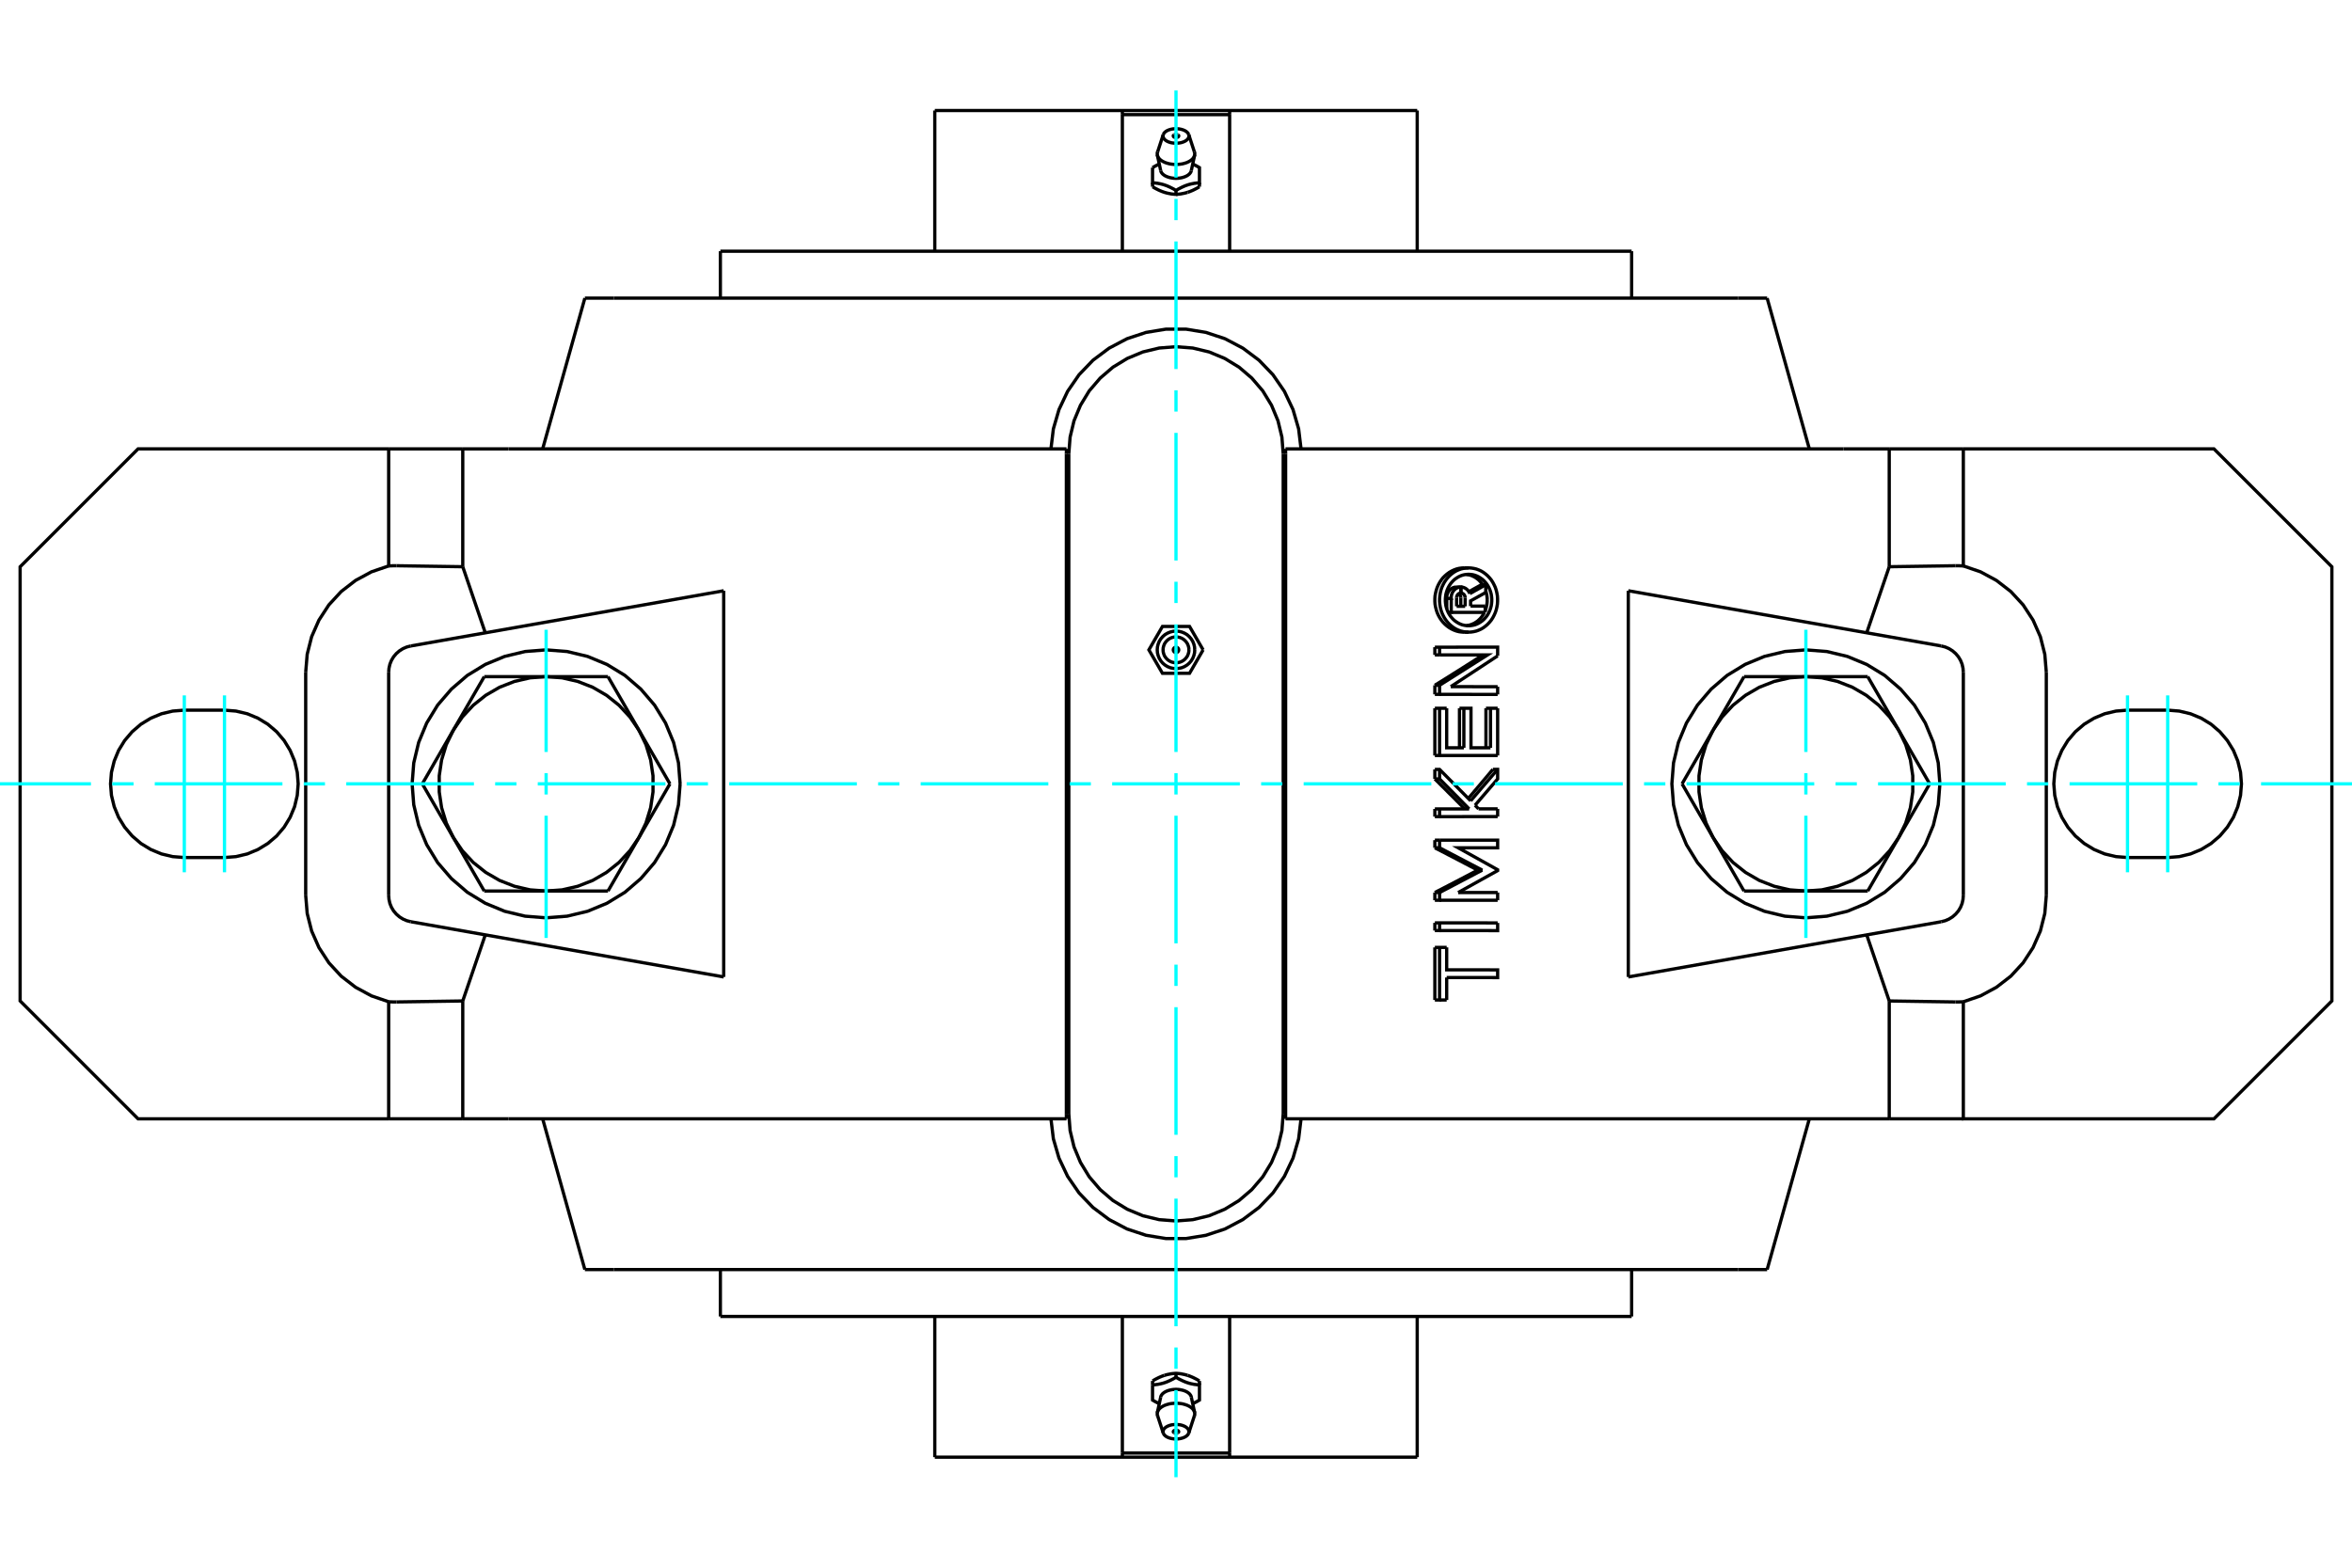 <?xml version="1.0" standalone="no"?>
<!DOCTYPE svg PUBLIC "-//W3C//DTD SVG 1.1//EN"
	"http://www.w3.org/Graphics/SVG/1.1/DTD/svg11.dtd">
<svg xmlns="http://www.w3.org/2000/svg" height="100%" width="100%" viewBox="0 0 36000 24000">
	<rect x="-1800" y="-1200" width="39600" height="26400" style="fill:#FFF"/>
	<g style="fill:none; fill-rule:evenodd" transform="matrix(1 0 0 1 0 0)">
		<g style="fill:none; stroke:#000; stroke-width:50; shape-rendering:geometricPrecision">
			<polyline points="19641,6949 19621,6692 19561,6442 19462,6204 19328,5984 19160,5788 18965,5621 18745,5487 18507,5388 18257,5328 18000,5308 17743,5328 17493,5388 17255,5487 17035,5621 16840,5788 16672,5984 16538,6204 16439,6442 16379,6692 16359,6949"/>
			<line x1="16359" y1="17051" x2="16359" y2="6949"/>
			<polyline points="16359,17051 16379,17308 16439,17558 16538,17796 16672,18016 16840,18212 17035,18379 17255,18513 17493,18612 17743,18672 18000,18692 18257,18672 18507,18612 18745,18513 18965,18379 19160,18212 19328,18016 19462,17796 19561,17558 19621,17308 19641,17051"/>
			<line x1="19641" y1="6949" x2="19641" y2="17051"/>
			<line x1="9396" y1="4564" x2="8952" y2="4564"/>
			<line x1="26604" y1="4564" x2="9396" y2="4564"/>
			<line x1="27048" y1="4564" x2="26604" y2="4564"/>
			<line x1="26604" y1="19436" x2="27048" y2="19436"/>
			<line x1="9396" y1="19436" x2="26604" y2="19436"/>
			<line x1="8952" y1="19436" x2="9396" y2="19436"/>
			<line x1="22295" y1="9282" x2="22426" y2="9282"/>
			<line x1="22295" y1="9153" x2="22295" y2="9282"/>
			<polyline points="22359,9079 22356,9080 22353,9080 22351,9080 22348,9081 22345,9082 22342,9082 22339,9083 22336,9085 22334,9086 22331,9087 22328,9089 22326,9090 22323,9092 22321,9094 22319,9096 22317,9098 22314,9100 22312,9103 22310,9105 22309,9108 22307,9110 22305,9113 22304,9116 22302,9119 22301,9122 22300,9125 22299,9128 22298,9131 22297,9134 22297,9137 22296,9140 22296,9144 22295,9147 22295,9150 22295,9153"/>
			<polyline points="22292,8987 22359,8987 22359,9079"/>
			<polyline points="22144,9161 22143,9154 22143,9147 22144,9139 22145,9132 22146,9124 22147,9117 22149,9109 22151,9102 22153,9094 22155,9087 22158,9080 22162,9073 22165,9067 22169,9060 22173,9054 22177,9048 22182,9042 22186,9037 22191,9032 22196,9027 22201,9022 22207,9017 22213,9013 22219,9009 22225,9005 22231,9002 22238,8999 22244,8996 22251,8994 22258,8992 22265,8990 22272,8989 22278,8988 22285,8988 22292,8987"/>
			<polyline points="22144,9161 22213,9161 22212,9154 22212,9146 22213,9139 22213,9131 22214,9123 22216,9116 22217,9109 22219,9101 22222,9094 22224,9087 22227,9080 22230,9073 22234,9067 22237,9060 22241,9054 22245,9048 22250,9042 22255,9037 22260,9031 22265,9026 22270,9022 22276,9017 22281,9013 22287,9009 22293,9005 22299,9002 22306,8999 22312,8996 22319,8994 22325,8992 22332,8990 22339,8989 22346,8988 22352,8988 22359,8987"/>
			<line x1="22144" y1="9320" x2="22144" y2="9161"/>
			<polyline points="22166,9375 22213,9375 22213,9161"/>
			<line x1="22732" y1="9375" x2="22213" y2="9375"/>
			<line x1="22732" y1="9279" x2="22732" y2="9375"/>
			<line x1="22509" y1="9279" x2="22732" y2="9279"/>
			<line x1="22359" y1="9282" x2="22359" y2="9152"/>
			<line x1="22426" y1="9282" x2="22426" y2="9152"/>
			<polyline points="22359,9152 22359,9150 22358,9147 22358,9145 22358,9143 22358,9141 22358,9139 22357,9137 22357,9135 22356,9133 22356,9131 22355,9129 22355,9127 22354,9125 22353,9123 22352,9121 22351,9119 22350,9117 22349,9115 22348,9113 22347,9111 22346,9110 22345,9108 22344,9106 22343,9105 22342,9103 22340,9102 22339,9100 22338,9099 22336,9097 22335,9096 22333,9095 22332,9093 22330,9092 22329,9091 22327,9090"/>
			<polyline points="22426,9152 22426,9148 22425,9145 22425,9142 22425,9139 22424,9136 22423,9133 22423,9130 22422,9127 22421,9124 22419,9121 22418,9118 22417,9115 22415,9112 22413,9110 22412,9107 22410,9105 22408,9102 22406,9100 22404,9098 22402,9096 22399,9094 22397,9092 22395,9090 22392,9088 22389,9087 22387,9086 22384,9084 22381,9083 22379,9082 22376,9081 22373,9081 22370,9080 22367,9080 22365,9080 22362,9079"/>
			<polyline points="22359,9079 22362,9079 22362,8987"/>
			<polyline points="22359,8987 22362,8987 22367,8988 22371,8988 22376,8988 22381,8989 22386,8990 22391,8991 22396,8992 22401,8994 22405,8995 22410,8997 22415,8999 22419,9001 22424,9003 22428,9006 22433,9008 22437,9011 22441,9014 22445,9017 22449,9020 22453,9023 22457,9027 22461,9031 22464,9034 22468,9038 22471,9042 22474,9046 22477,9051 22480,9055 22483,9059 22486,9064 22488,9069 22491,9073 22493,9078 22495,9083 22497,9088"/>
			<polyline points="22483,9059 22488,9056 22494,9053 22499,9050 22505,9047 22510,9044 22515,9041 22521,9038 22526,9035 22532,9032 22537,9028 22543,9025 22548,9022 22554,9019 22559,9016 22564,9013 22570,9010 22575,9007 22581,9004 22586,9001 22592,8998 22597,8995 22602,8992 22608,8989 22613,8986 22619,8983 22624,8980 22629,8977 22635,8974 22640,8971 22646,8968 22651,8965 22656,8961 22662,8958 22667,8955 22673,8952"/>
			<line x1="22497" y1="9088" x2="22741" y2="8952"/>
			<polyline points="22673,8952 22741,8952 22741,9070 22509,9199 22509,9279"/>
			<polyline points="21962,10843 22034,10843 22143,10843"/>
			<line x1="21962" y1="11566" x2="21962" y2="10843"/>
			<polyline points="21962,11566 22034,11566 22034,10843"/>
			<line x1="22923" y1="11566" x2="22034" y2="11566"/>
			<line x1="22923" y1="10843" x2="22923" y2="11566"/>
			<polyline points="22744,10843 22814,10843 22923,10843"/>
			<line x1="22744" y1="11448" x2="22744" y2="10843"/>
			<line x1="22814" y1="11448" x2="22814" y2="10843"/>
			<polyline points="22143,10843 22143,11448 22406,11448"/>
			<line x1="22339" y1="11448" x2="22339" y2="10843"/>
			<line x1="22406" y1="11448" x2="22406" y2="10843"/>
			<polyline points="22339,10843 22406,10843 22515,10843 22515,11448 22814,11448"/>
			<line x1="21962" y1="12979" x2="21962" y2="12862"/>
			<polyline points="21962,12979 22034,12979 22034,12862"/>
			<line x1="21962" y1="12862" x2="22034" y2="12862"/>
			<polyline points="22619,13321 22600,13312 22582,13302 22563,13292 22545,13282 22526,13272 22507,13263 22489,13253 22470,13243 22452,13233 22433,13224 22414,13214 22396,13204 22377,13194 22358,13184 22340,13175 22321,13165 22302,13155 22283,13145 22265,13135 22246,13126 22227,13116 22208,13106 22189,13096 22170,13087 22152,13077 22133,13067 22114,13057 22095,13047 22076,13038 22057,13028 22038,13018 22019,13008 22000,12999 21981,12989 21962,12979"/>
			<polyline points="22619,13321 22687,13321 22034,12979"/>
			<polyline points="21962,13664 21981,13654 22000,13644 22019,13634 22038,13625 22057,13615 22076,13605 22095,13595 22114,13585 22133,13576 22152,13566 22170,13556 22189,13546 22208,13537 22227,13527 22246,13517 22265,13507 22283,13497 22302,13488 22321,13478 22340,13468 22358,13458 22377,13449 22396,13439 22414,13429 22433,13419 22452,13409 22470,13400 22489,13390 22507,13380 22526,13370 22545,13360 22563,13351 22582,13341 22600,13331 22619,13321"/>
			<polyline points="21962,13664 22034,13664 22687,13321"/>
			<line x1="21962" y1="13782" x2="21962" y2="13664"/>
			<polyline points="21962,13782 22034,13782 22034,13664"/>
			<line x1="22923" y1="13782" x2="22034" y2="13782"/>
			<line x1="22923" y1="13664" x2="22923" y2="13782"/>
			<line x1="22319" y1="13664" x2="22923" y2="13664"/>
			<polyline points="22034,12862 22923,12862 22923,12979 22319,12979 22923,13315 22923,13328 22319,13664"/>
			<polyline points="21962,14504 22034,14504 22143,14504"/>
			<line x1="21962" y1="15309" x2="21962" y2="14504"/>
			<polyline points="21962,15309 22034,15309 22034,14504"/>
			<line x1="22143" y1="15309" x2="22034" y2="15309"/>
			<line x1="22143" y1="14965" x2="22143" y2="15309"/>
			<polyline points="22143,14504 22143,14847 22923,14848 22923,14966 22143,14965"/>
			<polyline points="21962,14128 22034,14128 22923,14129"/>
			<line x1="21962" y1="14246" x2="21962" y2="14128"/>
			<polyline points="21962,14246 22034,14246 22034,14128"/>
			<polyline points="22923,14129 22923,14247 22034,14246"/>
			<polyline points="21962,12384 22034,12384 22487,12384"/>
			<line x1="21962" y1="12502" x2="21962" y2="12384"/>
			<polyline points="21962,12502 22034,12502 22034,12384"/>
			<line x1="22923" y1="12501" x2="22034" y2="12502"/>
			<line x1="22923" y1="12383" x2="22923" y2="12501"/>
			<line x1="22631" y1="12383" x2="22923" y2="12383"/>
			<line x1="22577" y1="12328" x2="22631" y2="12383"/>
			<polyline points="22420,12384 22407,12370 22394,12357 22381,12344 22368,12331 22355,12318 22342,12305 22329,12292 22316,12279 22303,12266 22290,12253 22277,12239 22264,12226 22251,12213 22238,12200 22225,12187 22212,12174 22198,12161 22185,12148 22172,12135 22159,12122 22146,12108 22133,12095 22120,12082 22107,12069 22094,12056 22080,12043 22067,12030 22054,12017 22041,12004 22028,11991 22015,11977 22001,11964 21988,11951 21975,11938 21962,11925"/>
			<line x1="22487" y1="12384" x2="22034" y2="11925"/>
			<line x1="21962" y1="11925" x2="22034" y2="11925"/>
			<line x1="21962" y1="11925" x2="21962" y2="11779"/>
			<line x1="22034" y1="11925" x2="22034" y2="11779"/>
			<polyline points="21962,11779 22034,11779 22510,12260"/>
			<polyline points="22474,12224 22484,12211 22495,12198 22506,12186 22517,12173 22528,12160 22539,12147 22550,12135 22560,12122 22571,12109 22582,12096 22593,12084 22604,12071 22614,12058 22625,12046 22636,12033 22647,12020 22658,12007 22668,11995 22679,11982 22690,11969 22701,11956 22711,11944 22722,11931 22733,11918 22744,11905 22754,11893 22765,11880 22776,11867 22786,11855 22797,11842 22808,11829 22818,11816 22829,11804 22840,11791 22850,11778"/>
			<line x1="22510" y1="12260" x2="22923" y2="11778"/>
			<polyline points="22850,11778 22923,11778 22923,11925 22577,12328"/>
			<line x1="21962" y1="10630" x2="21962" y2="10491"/>
			<polyline points="21962,10630 22034,10630 22034,10491"/>
			<line x1="21962" y1="10491" x2="22034" y2="10491"/>
			<line x1="22923" y1="10631" x2="22034" y2="10630"/>
			<line x1="22923" y1="10513" x2="22923" y2="10631"/>
			<line x1="22206" y1="10512" x2="22923" y2="10513"/>
			<line x1="22923" y1="10041" x2="22206" y2="10512"/>
			<polyline points="21962,10491 21983,10478 22005,10465 22026,10451 22048,10438 22069,10425 22090,10412 22112,10398 22133,10385 22154,10372 22176,10358 22197,10345 22218,10332 22239,10318 22260,10305 22282,10292 22303,10278 22324,10265 22345,10252 22366,10239 22387,10225 22408,10212 22429,10199 22450,10185 22471,10172 22492,10159 22513,10145 22534,10132 22555,10119 22576,10105 22596,10092 22617,10079 22638,10066 22659,10052 22680,10039 22700,10026"/>
			<polyline points="22034,10491 22769,10026 22034,10026"/>
			<line x1="21962" y1="10026" x2="22034" y2="10026"/>
			<line x1="21962" y1="10026" x2="21962" y2="9908"/>
			<line x1="22034" y1="10026" x2="22034" y2="9908"/>
			<polyline points="21962,9908 22034,9908 22923,9907 22923,10041"/>
			<polyline points="22478,9678 22518,9676 22557,9670 22596,9661 22634,9647 22671,9630 22706,9609 22739,9584 22770,9557 22799,9526 22826,9493 22849,9457 22869,9419 22887,9379 22901,9338 22911,9296 22919,9252 22922,9208 22922,9164 22919,9120 22911,9076 22901,9034 22887,8992 22869,8953 22849,8915 22826,8879 22799,8846 22770,8815 22739,8788 22706,8763 22671,8742 22634,8725 22596,8711 22557,8702 22518,8696 22478,8694 22438,8696 22399,8702 22360,8711 22322,8725 22285,8742 22250,8763 22217,8788 22186,8815 22157,8846 22131,8879 22107,8915 22087,8953 22069,8992 22055,9034 22045,9076 22038,9120 22034,9164 22034,9208 22038,9252 22045,9296 22055,9338 22069,9379 22087,9419 22107,9457 22131,9493 22157,9526 22186,9557 22217,9584 22250,9609 22285,9630 22322,9647 22360,9661 22399,9670 22438,9676 22478,9678"/>
			<polyline points="22411,9678 22372,9676 22333,9671 22293,9661 22255,9647 22217,9629 22181,9608 22147,9583 22116,9556 22087,9526 22061,9494 22037,9458 22016,9420 21998,9380 21984,9337 21973,9294 21965,9251 21962,9207 21962,9165 21965,9121 21973,9078 21984,9034 21998,8992 22016,8952 22037,8914 22061,8878 22087,8845 22116,8816 22147,8789 22181,8764 22217,8743 22255,8725 22293,8711 22333,8701 22372,8696 22411,8694"/>
			<polyline points="22478,9580 22510,9578 22542,9573 22573,9566 22603,9555 22632,9541 22660,9524 22687,9505 22712,9483 22735,9458 22756,9432 22775,9403 22791,9373 22805,9341 22816,9308 22825,9274 22830,9239 22833,9204 22833,9168 22830,9133 22825,9098 22816,9064 22805,9031 22791,8999 22775,8969 22756,8940 22735,8914 22712,8889 22687,8867 22660,8848 22632,8831 22603,8817 22573,8806 22542,8798 22510,8794 22478,8792 22446,8794 22415,8798 22383,8806 22353,8817 22324,8831 22296,8848 22269,8867 22244,8889 22221,8914 22200,8940 22181,8969 22165,8999 22151,9031 22140,9064 22131,9098 22126,9133 22123,9168 22123,9204 22126,9239 22131,9274 22140,9308 22151,9341 22165,9373 22181,9403 22200,9432 22221,9458 22244,9483 22269,9505 22296,9524 22324,9541 22353,9555 22383,9566 22415,9573 22446,9578 22478,9580"/>
			<polyline points="22732,9349 22734,9344 22736,9340 22737,9335 22739,9331 22741,9326 22742,9322 22743,9317 22745,9312 22746,9308 22748,9303 22749,9298 22750,9294 22751,9289 22752,9284 22753,9280 22754,9275 22755,9270 22756,9266 22757,9261 22758,9256 22758,9251 22759,9247 22760,9242 22760,9237 22761,9233 22761,9228 22762,9223 22762,9218 22762,9214 22763,9209 22763,9204 22763,9200 22763,9195 22763,9191 22763,9186"/>
			<polyline points="22445,9578 22454,9577 22464,9575 22474,9574 22483,9572 22493,9569 22503,9566 22512,9563 22522,9560 22531,9556 22541,9552 22550,9548 22559,9544 22568,9539 22577,9534 22586,9528 22594,9523 22603,9517 22611,9511 22619,9505 22627,9498 22634,9491 22642,9484 22649,9477 22656,9470 22663,9463 22669,9455 22676,9447 22682,9439 22688,9430 22694,9422 22699,9413 22705,9404 22710,9395 22715,9385 22720,9375"/>
			<polyline points="22695,8952 22690,8945 22685,8937 22680,8930 22674,8923 22669,8917 22663,8910 22657,8904 22651,8897 22645,8891 22639,8885 22633,8879 22626,8873 22619,8868 22612,8862 22605,8857 22598,8852 22591,8847 22583,8842 22576,8837 22568,8833 22560,8829 22552,8825 22544,8821 22536,8818 22528,8814 22520,8811 22512,8808 22503,8806 22495,8803 22487,8801 22478,8799 22470,8798 22461,8796 22453,8795 22445,8794"/>
			<polyline points="22763,9186 22763,9182 22763,9178 22763,9174 22763,9170 22763,9167 22763,9163 22763,9159 22762,9155 22762,9151 22762,9147 22761,9143 22761,9139 22760,9135 22760,9131 22759,9127 22759,9123 22758,9119 22758,9115 22757,9111 22756,9107 22756,9103 22755,9099 22754,9095 22753,9092 22752,9088 22751,9084 22750,9080 22749,9076 22748,9072 22747,9068 22746,9064 22745,9060 22744,9056 22743,9052 22741,9049"/>
			<line x1="26694" y1="13641" x2="26220" y2="12821"/>
			<line x1="27641" y1="13641" x2="26694" y2="13641"/>
			<polyline points="26220,12821 26358,13023 26525,13203 26717,13356 26929,13479 27157,13568 27396,13623 27641,13641"/>
			<line x1="29062" y1="12821" x2="28588" y2="13641"/>
			<polyline points="27641,13641 27886,13623 28125,13568 28353,13479 28565,13356 28757,13203 28924,13023 29062,12821"/>
			<line x1="28588" y1="13641" x2="27641" y2="13641"/>
			<line x1="25746" y1="12000" x2="26220" y2="11179"/>
			<line x1="26220" y1="12821" x2="25746" y2="12000"/>
			<polyline points="26220,11179 26113,11400 26041,11635 26005,11877 26005,12123 26041,12365 26113,12600 26220,12821"/>
			<line x1="26694" y1="10359" x2="27641" y2="10359"/>
			<line x1="26220" y1="11179" x2="26694" y2="10359"/>
			<polyline points="27641,10359 27396,10377 27157,10432 26929,10521 26717,10644 26525,10797 26358,10977 26220,11179"/>
			<line x1="29062" y1="11179" x2="29536" y2="12000"/>
			<polyline points="29062,12821 29169,12600 29241,12365 29277,12123 29277,11877 29241,11635 29169,11400 29062,11179"/>
			<line x1="29536" y1="12000" x2="29062" y2="12821"/>
			<line x1="27641" y1="10359" x2="28588" y2="10359"/>
			<polyline points="29062,11179 28924,10977 28757,10797 28565,10644 28353,10521 28125,10432 27886,10377 27641,10359"/>
			<line x1="28588" y1="10359" x2="29062" y2="11179"/>
			<line x1="9306" y1="10359" x2="9780" y2="11179"/>
			<line x1="8359" y1="10359" x2="9306" y2="10359"/>
			<polyline points="9780,11179 9642,10977 9475,10797 9283,10644 9071,10521 8843,10432 8604,10377 8359,10359"/>
			<line x1="6938" y1="11179" x2="7412" y2="10359"/>
			<polyline points="8359,10359 8114,10377 7875,10432 7647,10521 7435,10644 7243,10797 7076,10977 6938,11179"/>
			<line x1="7412" y1="10359" x2="8359" y2="10359"/>
			<line x1="10254" y1="12000" x2="9780" y2="12821"/>
			<line x1="9780" y1="11179" x2="10254" y2="12000"/>
			<polyline points="9780,12821 9887,12600 9959,12365 9995,12123 9995,11877 9959,11635 9887,11400 9780,11179"/>
			<line x1="9306" y1="13641" x2="8359" y2="13641"/>
			<line x1="9780" y1="12821" x2="9306" y2="13641"/>
			<polyline points="8359,13641 8604,13623 8843,13568 9071,13479 9283,13356 9475,13203 9642,13023 9780,12821"/>
			<line x1="6938" y1="12821" x2="6464" y2="12000"/>
			<polyline points="6938,11179 6831,11400 6759,11635 6723,11877 6723,12123 6759,12365 6831,12600 6938,12821"/>
			<line x1="6464" y1="12000" x2="6938" y2="11179"/>
			<line x1="8359" y1="13641" x2="7412" y2="13641"/>
			<polyline points="6938,12821 7076,13023 7243,13203 7435,13356 7647,13479 7875,13568 8114,13623 8359,13641"/>
			<line x1="7412" y1="13641" x2="6938" y2="12821"/>
			<polyline points="29692,12000 29667,11679 29592,11366 29469,11069 29301,10794 29091,10550 28847,10340 28572,10172 28275,10049 27962,9974 27641,9949 27320,9974 27007,10049 26710,10172 26435,10340 26191,10550 25982,10794 25813,11069 25690,11366 25615,11679 25590,12000 25615,12321 25690,12634 25813,12931 25982,13206 26191,13450 26435,13660 26710,13828 27007,13951 27320,14026 27641,14051 27962,14026 28275,13951 28572,13828 28847,13660 29091,13450 29301,13206 29469,12931 29592,12634 29667,12321 29692,12000"/>
			<polyline points="10410,12000 10385,11679 10310,11366 10187,11069 10018,10794 9809,10550 9565,10340 9290,10172 8993,10049 8680,9974 8359,9949 8038,9974 7725,10049 7428,10172 7153,10340 6909,10550 6699,10794 6531,11069 6408,11366 6333,11679 6308,12000 6333,12321 6408,12634 6531,12931 6699,13206 6909,13450 7153,13660 7428,13828 7725,13951 8038,14026 8359,14051 8680,14026 8993,13951 9290,13828 9565,13660 9809,13450 10018,13206 10187,12931 10310,12634 10385,12321 10410,12000"/>
			<polyline points="6071,8661 6068,8661 6064,8661 6061,8661 6057,8661 6054,8661 6050,8661 6047,8661 6043,8661 6040,8661 6036,8661 6033,8661 6029,8661 6026,8661 6022,8661 6019,8661 6015,8661 6012,8661 6008,8661 6005,8662 6001,8662 5998,8662 5994,8662 5991,8662 5987,8662 5984,8662 5980,8662 5977,8663 5973,8663 5970,8663 5966,8663 5963,8663 5959,8663 5956,8664 5952,8664 5949,8664"/>
			<line x1="7083" y1="8676" x2="6071" y2="8661"/>
			<line x1="7083" y1="6872" x2="7083" y2="8676"/>
			<line x1="7083" y1="6872" x2="5949" y2="6872"/>
			<line x1="5949" y1="8664" x2="5949" y2="6872"/>
			<polyline points="30051,8664 30048,8664 30044,8664 30041,8663 30037,8663 30034,8663 30030,8663 30027,8663 30023,8663 30020,8662 30016,8662 30013,8662 30009,8662 30006,8662 30002,8662 29999,8662 29995,8662 29992,8661 29988,8661 29985,8661 29981,8661 29978,8661 29974,8661 29971,8661 29967,8661 29964,8661 29960,8661 29957,8661 29953,8661 29950,8661 29946,8661 29943,8661 29939,8661 29936,8661 29932,8661 29929,8661"/>
			<line x1="30051" y1="6872" x2="30051" y2="8664"/>
			<line x1="30051" y1="6872" x2="28917" y2="6872"/>
			<line x1="28917" y1="8676" x2="28917" y2="6872"/>
			<line x1="29929" y1="8661" x2="28917" y2="8676"/>
			<polyline points="31321,10293 31298,10016 31230,9747 31118,9493 30966,9260 30778,9056 30558,8886 30314,8754 30051,8664"/>
			<line x1="31321" y1="13707" x2="31321" y2="10293"/>
			<polyline points="30051,15336 30314,15246 30558,15114 30778,14944 30966,14740 31118,14507 31230,14253 31298,13984 31321,13707"/>
			<polyline points="30051,15336 30051,17128 33887,17128 35692,15323 35692,8677 33887,6872 30051,6872"/>
			<line x1="33179" y1="13128" x2="32564" y2="13128"/>
			<polyline points="32564,10872 32388,10886 32215,10927 32052,10995 31901,11087 31766,11202 31651,11337 31559,11488 31491,11651 31450,11824 31436,12000 31450,12176 31491,12349 31559,12512 31651,12663 31766,12798 31901,12913 32052,13005 32215,13073 32388,13114 32564,13128"/>
			<line x1="32564" y1="10872" x2="33179" y2="10872"/>
			<polyline points="33179,13128 33356,13114 33528,13073 33692,13005 33843,12913 33977,12798 34092,12663 34185,12512 34252,12349 34294,12176 34308,12000 34294,11824 34252,11651 34185,11488 34092,11337 33977,11202 33843,11087 33692,10995 33528,10927 33356,10886 33179,10872"/>
			<line x1="28917" y1="8676" x2="28572" y2="9688"/>
			<polyline points="29929,15339 29932,15339 29936,15339 29939,15339 29943,15339 29946,15339 29950,15339 29953,15339 29957,15339 29960,15339 29964,15339 29967,15339 29971,15339 29974,15339 29978,15339 29981,15339 29985,15339 29988,15339 29992,15339 29995,15338 29999,15338 30002,15338 30006,15338 30009,15338 30013,15338 30016,15338 30020,15338 30023,15337 30027,15337 30030,15337 30034,15337 30037,15337 30041,15337 30044,15336 30048,15336 30051,15336"/>
			<line x1="28917" y1="15324" x2="29929" y2="15339"/>
			<line x1="28917" y1="17128" x2="28917" y2="15324"/>
			<line x1="28917" y1="17128" x2="30051" y2="17128"/>
			<polyline points="5949,15336 5952,15336 5956,15336 5959,15337 5963,15337 5966,15337 5970,15337 5973,15337 5977,15337 5980,15338 5984,15338 5987,15338 5991,15338 5994,15338 5998,15338 6001,15338 6005,15338 6008,15339 6012,15339 6015,15339 6019,15339 6022,15339 6026,15339 6029,15339 6033,15339 6036,15339 6040,15339 6043,15339 6047,15339 6050,15339 6054,15339 6057,15339 6061,15339 6064,15339 6068,15339 6071,15339"/>
			<line x1="5949" y1="17128" x2="5949" y2="15336"/>
			<line x1="5949" y1="17128" x2="7083" y2="17128"/>
			<line x1="7083" y1="15324" x2="7083" y2="17128"/>
			<line x1="6071" y1="15339" x2="7083" y2="15324"/>
			<polyline points="5949,6872 2113,6872 308,8677 308,15323 2113,17128 5949,17128"/>
			<polyline points="4679,13707 4702,13984 4770,14253 4882,14507 5034,14740 5222,14944 5442,15114 5686,15246 5949,15336"/>
			<line x1="4679" y1="10293" x2="4679" y2="13707"/>
			<polyline points="5949,8664 5686,8754 5442,8886 5222,9056 5034,9260 4882,9493 4770,9747 4702,10016 4679,10293"/>
			<line x1="3436" y1="13128" x2="2821" y2="13128"/>
			<polyline points="2821,10872 2644,10886 2472,10927 2308,10995 2157,11087 2023,11202 1908,11337 1815,11488 1748,11651 1706,11824 1692,12000 1706,12176 1748,12349 1815,12512 1908,12663 2023,12798 2157,12913 2308,13005 2472,13073 2644,13114 2821,13128"/>
			<line x1="2821" y1="10872" x2="3436" y2="10872"/>
			<polyline points="3436,13128 3612,13114 3785,13073 3948,13005 4099,12913 4234,12798 4349,12663 4441,12512 4509,12349 4550,12176 4564,12000 4550,11824 4509,11651 4441,11488 4349,11337 4234,11202 4099,11087 3948,10995 3785,10927 3612,10886 3436,10872"/>
			<line x1="7083" y1="15324" x2="7428" y2="14312"/>
			<line x1="7783" y1="17128" x2="7083" y2="17128"/>
			<line x1="16324" y1="17128" x2="7783" y2="17128"/>
			<polyline points="28917,17128 28217,17128 19676,17128"/>
			<polyline points="19678,6949 19678,17051 19678,17053 19678,17056 19678,17058 19678,17060 19678,17062 19678,17064 19678,17067 19678,17069 19678,17071 19678,17073 19678,17075 19678,17078 19678,17080 19678,17082 19678,17084 19678,17086 19678,17089 19678,17091 19678,17093 19677,17095 19677,17097 19677,17100 19677,17102 19677,17104 19677,17106 19677,17108 19677,17111 19677,17113 19677,17115 19677,17117 19677,17119 19677,17122 19676,17124 19676,17126 19676,17128"/>
			<polyline points="16324,17128 16324,17126 16324,17124 16323,17122 16323,17119 16323,17117 16323,17115 16323,17113 16323,17111 16323,17108 16323,17106 16323,17104 16323,17102 16323,17100 16323,17097 16323,17095 16322,17093 16322,17091 16322,17089 16322,17086 16322,17084 16322,17082 16322,17080 16322,17078 16322,17075 16322,17073 16322,17071 16322,17069 16322,17067 16322,17064 16322,17062 16322,17060 16322,17058 16322,17056 16322,17053 16322,17051"/>
			<polyline points="16086,17128 16123,17434 16209,17730 16341,18009 16516,18263 16729,18485 16976,18670 17249,18814 17541,18911 17846,18961 18154,18961 18459,18911 18751,18814 19024,18670 19271,18485 19484,18263 19659,18009 19791,17730 19877,17434 19914,17128"/>
			<polyline points="19914,6872 19877,6566 19791,6270 19659,5991 19484,5737 19271,5515 19024,5330 18751,5186 18459,5089 18154,5039 17846,5039 17541,5089 17249,5186 16976,5330 16729,5515 16516,5737 16341,5991 16209,6270 16123,6566 16086,6872"/>
			<polyline points="19676,6872 19676,6874 19676,6876 19677,6878 19677,6881 19677,6883 19677,6885 19677,6887 19677,6889 19677,6892 19677,6894 19677,6896 19677,6898 19677,6900 19677,6903 19677,6905 19678,6907 19678,6909 19678,6911 19678,6914 19678,6916 19678,6918 19678,6920 19678,6922 19678,6925 19678,6927 19678,6929 19678,6931 19678,6933 19678,6936 19678,6938 19678,6940 19678,6942 19678,6944 19678,6947 19678,6949"/>
			<polyline points="16322,6949 16322,6947 16322,6944 16322,6942 16322,6940 16322,6938 16322,6936 16322,6933 16322,6931 16322,6929 16322,6927 16322,6925 16322,6922 16322,6920 16322,6918 16322,6916 16322,6914 16322,6911 16322,6909 16322,6907 16323,6905 16323,6903 16323,6900 16323,6898 16323,6896 16323,6894 16323,6892 16323,6889 16323,6887 16323,6885 16323,6883 16323,6881 16323,6878 16324,6876 16324,6874 16324,6872"/>
			<line x1="16322" y1="17051" x2="16322" y2="6949"/>
			<line x1="7783" y1="6872" x2="16324" y2="6872"/>
			<line x1="11077" y1="14956" x2="11077" y2="9044"/>
			<line x1="8306" y1="6872" x2="8952" y2="4564"/>
			<line x1="27694" y1="17128" x2="27048" y2="19436"/>
			<line x1="27694" y1="6872" x2="27048" y2="4564"/>
			<line x1="8306" y1="17128" x2="8952" y2="19436"/>
			<line x1="28217" y1="6872" x2="28917" y2="6872"/>
			<line x1="7428" y1="9688" x2="7083" y2="8676"/>
			<line x1="7083" y1="6872" x2="7783" y2="6872"/>
			<line x1="24923" y1="9044" x2="24923" y2="14956"/>
			<line x1="29712" y1="14111" x2="24923" y2="14956"/>
			<polyline points="29712,14111 29774,14095 29832,14070 29886,14036 29934,13994 29975,13946 30008,13891 30032,13832 30046,13770 30051,13707"/>
			<line x1="30051" y1="10293" x2="30051" y2="13707"/>
			<polyline points="30051,10293 30046,10230 30032,10168 30008,10109 29975,10054 29934,10006 29886,9964 29832,9930 29774,9905 29712,9889"/>
			<line x1="24923" y1="9044" x2="29712" y2="9889"/>
			<line x1="6288" y1="9889" x2="11077" y2="9044"/>
			<polyline points="6288,9889 6226,9905 6168,9930 6114,9964 6066,10006 6025,10054 5992,10109 5968,10168 5954,10230 5949,10293"/>
			<line x1="5949" y1="13707" x2="5949" y2="10293"/>
			<polyline points="5949,13707 5954,13770 5968,13832 5992,13891 6025,13946 6066,13994 6114,14036 6168,14070 6226,14095 6288,14111"/>
			<line x1="11077" y1="14956" x2="6288" y2="14111"/>
			<line x1="19676" y1="6872" x2="28217" y2="6872"/>
			<line x1="28572" y1="14312" x2="28917" y2="15324"/>
			<line x1="24974" y1="20154" x2="11026" y2="20154"/>
			<polyline points="18031,2066 18032,2067 18034,2069 18035,2070 18037,2071 18038,2073 18039,2074 18040,2075 18040,2077 18041,2078 18041,2080 18041,2081 18041,2083 18041,2084 18040,2086 18040,2087 18039,2089 18038,2090 18037,2092 18036,2093 18034,2094 18033,2095 18031,2097 18029,2098 18027,2099 18025,2100 18023,2101 18021,2101 18018,2102 18016,2103 18013,2103 18011,2104 18008,2104 18005,2104 18003,2104 18000,2104 17997,2104 17995,2104 17992,2104 17989,2104 17987,2103 17984,2103 17982,2102 17979,2101 17977,2101 17975,2100 17973,2099 17971,2098 17969,2097 17967,2095 17966,2094 17964,2093 17963,2092 17962,2090 17961,2089 17960,2087 17960,2086 17959,2084 17959,2083 17959,2081 17959,2080 17959,2078 17960,2077 17960,2075 17961,2074 17962,2073 17963,2071 17965,2070 17966,2069 17968,2067 17969,2066"/>
			<polyline points="17744,2512 17741,2513 17739,2514 17736,2515 17733,2517 17730,2518 17728,2519 17725,2521 17722,2522 17719,2523 17716,2525 17713,2526 17711,2528 17708,2529 17705,2531 17702,2532 17699,2534 17696,2535 17693,2537 17690,2538 17687,2540 17684,2542 17681,2543 17678,2545 17675,2546 17672,2548 17669,2550 17666,2552 17663,2553 17660,2555 17657,2557 17654,2559 17651,2561 17647,2563 17644,2564 17641,2566"/>
			<polyline points="17766,2613 17769,2624 17774,2635 17780,2645 17788,2655 17797,2665 17808,2674 17820,2683 17833,2691 17847,2698 17863,2705 17879,2711 17896,2716 17914,2721 17932,2724 17951,2727 17971,2729 17990,2730 18010,2730 18029,2729 18049,2727 18068,2724 18086,2721 18104,2716 18121,2711 18137,2705 18153,2698 18167,2691 18180,2683 18192,2674 18203,2665 18212,2655 18220,2645 18226,2635 18231,2624 18234,2613"/>
			<polyline points="17641,2566 17641,2799 17653,2800 17664,2800 17675,2801 17686,2802 17697,2804 17708,2805 17718,2806 17728,2808 17738,2810 17748,2812 17758,2814 17768,2816 17777,2818 17787,2821 17797,2823 17806,2826 17816,2829 17825,2832 17835,2835 17844,2839 17854,2842 17864,2846 17873,2850 17883,2854 17893,2859 17903,2863 17913,2868 17923,2873 17933,2878 17944,2884 17955,2889 17966,2895 17977,2902 17988,2908 18000,2915 18012,2908 18023,2902 18034,2895 18045,2889 18056,2884 18067,2878 18077,2873 18087,2868 18097,2863 18107,2859 18117,2854 18127,2850 18136,2846 18146,2842 18156,2839 18165,2835 18175,2832 18184,2829 18194,2826 18203,2823 18213,2821 18223,2818 18232,2816 18242,2814 18252,2812 18262,2810 18272,2808 18282,2806 18292,2805 18303,2804 18314,2802 18325,2801 18336,2800 18347,2800 18359,2799 18359,2566 18356,2564 18353,2563 18349,2561 18346,2559 18343,2557 18340,2555 18337,2553 18334,2552 18331,2550 18328,2548 18325,2546 18322,2545 18319,2543 18316,2542 18313,2540 18310,2538 18307,2537 18304,2535 18301,2534 18298,2532 18295,2531 18292,2529 18289,2528 18287,2526 18284,2525 18281,2523 18278,2522 18275,2521 18272,2519 18270,2518 18267,2517 18264,2515 18261,2514 18259,2513 18256,2512"/>
			<line x1="18359" y1="2799" x2="18359" y2="2859"/>
			<polyline points="18179,2944 18175,2945 18170,2947 18165,2948 18160,2949 18156,2951 18151,2952 18146,2953 18141,2955 18136,2956 18132,2957 18127,2958 18122,2959 18117,2960 18112,2961 18107,2962 18102,2963 18097,2964 18092,2965 18087,2966 18082,2967 18077,2968 18072,2969 18067,2969 18061,2970 18056,2971 18051,2971 18045,2972 18040,2972 18034,2973 18029,2973 18023,2974 18017,2974 18012,2975 18006,2975 18000,2975"/>
			<polyline points="18359,2859 18353,2862 18347,2866 18342,2869 18336,2872 18330,2876 18325,2879 18319,2882 18314,2885 18308,2888 18303,2891 18298,2893 18292,2896 18287,2899 18282,2901 18277,2904 18272,2906 18267,2909 18262,2911 18257,2913 18252,2916 18247,2918 18242,2920 18237,2922 18232,2924 18227,2926 18223,2928 18218,2930 18213,2932 18208,2934 18203,2935 18199,2937 18194,2939 18189,2940 18184,2942 18179,2944"/>
			<polyline points="18000,2915 18000,2975 17994,2975 17988,2975 17983,2974 17977,2974 17971,2973 17966,2973 17960,2972 17955,2972 17949,2971 17944,2971 17939,2970 17933,2969 17928,2969 17923,2968 17918,2967 17913,2966 17908,2965 17903,2964 17898,2963 17893,2962 17888,2961 17883,2960 17878,2959 17873,2958 17868,2957 17864,2956 17859,2955 17854,2953 17849,2952 17844,2951 17840,2949 17835,2948 17830,2947 17825,2945 17821,2944 17816,2942 17811,2940 17806,2939 17801,2937 17797,2935 17792,2934 17787,2932 17782,2930 17777,2928 17773,2926 17768,2924 17763,2922 17758,2920 17753,2918 17748,2916 17743,2913 17738,2911 17733,2909 17728,2906 17723,2904 17718,2901 17713,2899 17708,2896 17702,2893 17697,2891 17692,2888 17686,2885 17681,2882 17675,2879 17670,2876 17664,2872 17658,2869 17653,2866 17647,2862 17641,2859"/>
			<line x1="17641" y1="2799" x2="17641" y2="2859"/>
			<polyline points="18285,2376 18285,2374 18286,2373 18286,2372 18286,2370 18286,2369 18287,2368 18287,2366 18287,2365 18287,2363 18287,2362 18287,2361 18287,2359 18287,2358 18287,2356 18287,2355 18287,2354 18287,2352 18287,2351 18287,2349 18287,2348 18287,2347 18286,2345 18286,2344 18286,2342 18286,2341 18286,2340 18285,2338 18285,2337 18285,2336 18284,2334 18284,2333 18284,2331 18283,2330 18283,2329 18282,2327"/>
			<polyline points="17715,2376 17719,2389 17724,2402 17732,2415 17742,2427 17753,2439 17766,2450 17780,2460 17796,2470 17814,2479 17833,2488 17853,2495 17874,2501 17895,2507 17918,2511 17941,2514 17964,2516 17988,2518 18012,2518 18036,2516 18059,2514 18082,2511 18105,2507 18126,2501 18147,2495 18167,2488 18186,2479 18204,2470 18220,2460 18234,2450 18247,2439 18258,2427 18268,2415 18276,2402 18281,2389 18285,2376"/>
			<polyline points="17718,2327 17717,2329 17717,2330 17716,2331 17716,2333 17716,2334 17715,2336 17715,2337 17715,2338 17714,2340 17714,2341 17714,2342 17714,2344 17714,2345 17713,2347 17713,2348 17713,2349 17713,2351 17713,2352 17713,2354 17713,2355 17713,2356 17713,2358 17713,2359 17713,2361 17713,2362 17713,2363 17713,2365 17713,2366 17713,2368 17714,2369 17714,2370 17714,2372 17714,2373 17715,2374 17715,2376"/>
			<polyline points="18195,2061 18193,2057 18191,2053 18189,2048 18187,2044 18184,2040 18181,2036 18178,2032 18174,2028 18170,2024 18166,2021 18161,2017 18157,2013 18152,2010 18147,2007 18141,2004 18136,2000 18130,1997 18124,1995 18117,1992 18111,1989 18104,1987 18098,1985 18091,1983 18084,1981 18077,1979 18069,1977 18062,1976 18054,1975 18047,1973 18039,1973 18031,1972 18024,1971 18016,1971 18008,1970 18000,1970"/>
			<polyline points="17805,2061 17803,2072 17802,2083 17803,2095 17807,2106 17812,2116 17819,2127 17828,2137 17839,2146 17851,2155 17865,2163 17880,2170 17896,2176 17914,2182 17932,2186 17951,2189 17970,2191 17990,2192 18010,2192 18030,2191 18049,2189 18068,2186 18086,2182 18104,2176 18120,2170 18135,2163 18149,2155 18161,2146 18172,2137 18181,2127 18188,2116 18193,2106 18197,2095 18198,2083 18197,2072 18195,2061"/>
			<polyline points="18000,1970 17992,1970 17984,1971 17976,1971 17969,1972 17961,1973 17953,1973 17946,1975 17938,1976 17931,1977 17923,1979 17916,1981 17909,1983 17902,1985 17896,1987 17889,1989 17883,1992 17876,1995 17870,1997 17864,2000 17859,2004 17853,2007 17848,2010 17843,2013 17839,2017 17834,2021 17830,2024 17826,2028 17822,2032 17819,2036 17816,2040 17813,2044 17811,2048 17809,2053 17807,2057 17805,2061"/>
			<polyline points="17969,21934 17966,21931 17963,21929 17961,21926 17960,21923 17959,21920 17959,21917 17960,21914 17961,21911 17963,21908 17966,21906 17969,21903 17973,21901 17977,21899 17982,21898 17987,21897 17992,21896 17997,21896 18003,21896 18008,21896 18013,21897 18018,21898 18023,21899 18027,21901 18031,21903 18034,21906 18037,21908 18039,21911 18040,21914 18041,21917 18041,21920 18040,21923 18039,21926 18037,21929 18034,21931 18031,21934"/>
			<polyline points="17821,21056 17825,21055 17830,21053 17835,21052 17840,21051 17844,21049 17849,21048 17854,21047 17859,21045 17864,21044 17868,21043 17873,21042 17878,21041 17883,21040 17888,21039 17893,21038 17898,21037 17903,21036 17908,21035 17913,21034 17918,21033 17923,21032 17928,21031 17933,21031 17939,21030 17944,21029 17949,21029 17955,21028 17960,21028 17966,21027 17971,21027 17977,21026 17983,21026 17988,21025 17994,21025 18000,21025"/>
			<polyline points="17641,21141 17647,21138 17653,21134 17658,21131 17664,21128 17670,21124 17675,21121 17681,21118 17686,21115 17692,21112 17697,21109 17702,21107 17708,21104 17713,21101 17718,21099 17723,21096 17728,21094 17733,21091 17738,21089 17743,21087 17748,21084 17753,21082 17758,21080 17763,21078 17768,21076 17773,21074 17777,21072 17782,21070 17787,21068 17792,21066 17797,21065 17801,21063 17806,21061 17811,21060 17816,21058 17821,21056"/>
			<line x1="17641" y1="21141" x2="17641" y2="21201"/>
			<polyline points="18000,21085 17988,21092 17977,21098 17966,21105 17955,21111 17944,21116 17933,21122 17923,21127 17913,21132 17903,21137 17893,21141 17883,21146 17873,21150 17864,21154 17854,21158 17844,21161 17835,21165 17825,21168 17816,21171 17806,21174 17797,21177 17787,21179 17777,21182 17768,21184 17758,21186 17748,21188 17738,21190 17728,21192 17718,21194 17708,21195 17697,21196 17686,21198 17675,21199 17664,21200 17653,21200 17641,21201"/>
			<line x1="18000" y1="21085" x2="18000" y2="21025"/>
			<polyline points="18234,21387 18233,21381 18231,21376 18229,21371 18226,21365 18223,21360 18220,21355 18216,21350 18212,21345 18208,21340 18203,21335 18198,21331 18192,21326 18187,21322 18180,21317 18174,21313 18167,21309 18160,21306 18153,21302 18145,21298 18137,21295 18129,21292 18121,21289 18113,21286 18104,21284 18095,21282 18086,21279 18077,21278 18068,21276 18058,21274 18049,21273 18039,21272 18029,21271 18020,21271 18010,21270 18000,21270 17990,21270 17980,21271 17971,21271 17961,21272 17951,21273 17942,21274 17932,21276 17923,21278 17914,21279 17905,21282 17896,21284 17887,21286 17879,21289 17871,21292 17863,21295 17855,21298 17847,21302 17840,21306 17833,21309 17826,21313 17820,21317 17813,21322 17808,21326 17802,21331 17797,21335 17792,21340 17788,21345 17784,21350 17780,21355 17777,21360 17774,21365 17771,21371 17769,21376 17767,21381 17766,21387"/>
			<polyline points="17641,21201 17641,21434 17644,21436 17647,21437 17651,21439 17654,21441 17657,21443 17660,21445 17663,21447 17666,21448 17669,21450 17672,21452 17675,21454 17678,21455 17681,21457 17684,21458 17687,21460 17690,21462 17693,21463 17696,21465 17699,21466 17702,21468 17705,21469 17708,21471 17711,21472 17713,21474 17716,21475 17719,21477 17722,21478 17725,21479 17728,21481 17730,21482 17733,21483 17736,21485 17739,21486 17741,21487 17744,21488"/>
			<polyline points="18256,21488 18259,21487 18261,21486 18264,21485 18267,21483 18270,21482 18272,21481 18275,21479 18278,21478 18281,21477 18284,21475 18287,21474 18289,21472 18292,21471 18295,21469 18298,21468 18301,21466 18304,21465 18307,21463 18310,21462 18313,21460 18316,21458 18319,21457 18322,21455 18325,21454 18328,21452 18331,21450 18334,21448 18337,21447 18340,21445 18343,21443 18346,21441 18349,21439 18353,21437 18356,21436 18359,21434 18359,21201 18347,21200 18336,21200 18325,21199 18314,21198 18303,21196 18292,21195 18282,21194 18272,21192 18262,21190 18252,21188 18242,21186 18232,21184 18223,21182 18213,21179 18203,21177 18194,21174 18184,21171 18175,21168 18165,21165 18156,21161 18146,21158 18136,21154 18127,21150 18117,21146 18107,21141 18097,21137 18087,21132 18077,21127 18067,21122 18056,21116 18045,21111 18034,21105 18023,21098 18012,21092 18000,21085"/>
			<polyline points="18179,21056 18184,21058 18189,21060 18194,21061 18199,21063 18203,21065 18208,21066 18213,21068 18218,21070 18223,21072 18227,21074 18232,21076 18237,21078 18242,21080 18247,21082 18252,21084 18257,21087 18262,21089 18267,21091 18272,21094 18277,21096 18282,21099 18287,21101 18292,21104 18298,21107 18303,21109 18308,21112 18314,21115 18319,21118 18325,21121 18330,21124 18336,21128 18342,21131 18347,21134 18353,21138 18359,21141"/>
			<polyline points="18000,21025 18006,21025 18012,21025 18017,21026 18023,21026 18029,21027 18034,21027 18040,21028 18045,21028 18051,21029 18056,21029 18061,21030 18067,21031 18072,21031 18077,21032 18082,21033 18087,21034 18092,21035 18097,21036 18102,21037 18107,21038 18112,21039 18117,21040 18122,21041 18127,21042 18132,21043 18136,21044 18141,21045 18146,21047 18151,21048 18156,21049 18160,21051 18165,21052 18170,21053 18175,21055 18179,21056"/>
			<line x1="18359" y1="21201" x2="18359" y2="21141"/>
			<polyline points="18285,21624 18283,21618 18281,21611 18279,21604 18276,21598 18272,21592 18268,21585 18263,21579 18258,21573 18253,21567 18247,21561 18241,21556 18234,21550 18227,21545 18220,21540 18212,21535 18204,21530 18195,21525 18186,21521 18177,21516 18167,21512 18157,21509 18147,21505 18137,21502 18126,21499 18116,21496 18105,21493 18094,21491 18082,21489 18071,21487 18059,21486 18047,21485 18036,21484 18024,21483 18012,21482 18000,21482"/>
			<polyline points="18282,21673 18283,21671 18283,21670 18284,21669 18284,21667 18284,21666 18285,21664 18285,21663 18285,21662 18286,21660 18286,21659 18286,21658 18286,21656 18286,21655 18287,21653 18287,21652 18287,21651 18287,21649 18287,21648 18287,21646 18287,21645 18287,21644 18287,21642 18287,21641 18287,21639 18287,21638 18287,21637 18287,21635 18287,21634 18287,21632 18286,21631 18286,21630 18286,21628 18286,21627 18285,21626 18285,21624"/>
			<polyline points="17715,21624 17715,21626 17714,21627 17714,21628 17714,21630 17714,21631 17713,21632 17713,21634 17713,21635 17713,21637 17713,21638 17713,21639 17713,21641 17713,21642 17713,21644 17713,21645 17713,21646 17713,21648 17713,21649 17713,21651 17713,21652 17713,21653 17714,21655 17714,21656 17714,21658 17714,21659 17714,21660 17715,21662 17715,21663 17715,21664 17716,21666 17716,21667 17716,21669 17717,21670 17717,21671 17718,21673"/>
			<polyline points="18000,21482 17988,21482 17976,21483 17964,21484 17953,21485 17941,21486 17929,21487 17918,21489 17906,21491 17895,21493 17884,21496 17874,21499 17863,21502 17853,21505 17843,21509 17833,21512 17823,21516 17814,21521 17805,21525 17796,21530 17788,21535 17780,21540 17773,21545 17766,21550 17759,21556 17753,21561 17747,21567 17742,21573 17737,21579 17732,21585 17728,21592 17724,21598 17721,21604 17719,21611 17717,21618 17715,21624"/>
			<polyline points="18195,21939 18196,21933 18197,21928 18198,21922 18198,21917 18198,21911 18197,21905 18195,21900 18193,21894 18191,21889 18188,21884 18185,21878 18181,21873 18177,21868 18172,21863 18167,21859 18161,21854 18155,21850 18149,21845 18142,21841 18135,21837 18128,21834 18120,21830 18112,21827 18104,21824 18095,21821 18086,21818 18077,21816 18068,21814 18059,21812 18049,21811 18039,21810 18030,21809 18020,21808 18010,21808 18000,21807"/>
			<polyline points="17805,21939 17809,21947 17813,21956 17819,21964 17826,21972 17834,21979 17843,21987 17853,21993 17864,22000 17876,22005 17889,22011 17902,22015 17916,22019 17931,22023 17946,22025 17961,22027 17976,22029 17992,22030 18008,22030 18024,22029 18039,22027 18054,22025 18069,22023 18084,22019 18098,22015 18111,22011 18124,22005 18136,22000 18147,21993 18157,21987 18166,21979 18174,21972 18181,21964 18187,21956 18191,21947 18195,21939"/>
			<polyline points="18000,21807 17990,21808 17980,21808 17970,21809 17961,21810 17951,21811 17941,21812 17932,21814 17923,21816 17914,21818 17905,21821 17896,21824 17888,21827 17880,21830 17872,21834 17865,21837 17858,21841 17851,21845 17845,21850 17839,21854 17833,21859 17828,21863 17823,21868 17819,21873 17815,21878 17812,21884 17809,21889 17807,21894 17805,21900 17803,21905 17802,21911 17802,21917 17802,21922 17803,21928 17804,21933 17805,21939"/>
			<line x1="18821" y1="1755" x2="17179" y2="1755"/>
			<line x1="18821" y1="1755" x2="18821" y2="1692"/>
			<line x1="17179" y1="1692" x2="18821" y2="1692"/>
			<line x1="17179" y1="1755" x2="17179" y2="1692"/>
			<line x1="18821" y1="22308" x2="17179" y2="22308"/>
			<line x1="18821" y1="22308" x2="18821" y2="22245"/>
			<line x1="17179" y1="22245" x2="18821" y2="22245"/>
			<line x1="17179" y1="22308" x2="17179" y2="22245"/>
			<line x1="14308" y1="1692" x2="17179" y2="1692"/>
			<line x1="18821" y1="1692" x2="21692" y2="1692"/>
			<line x1="18821" y1="3846" x2="18821" y2="1755"/>
			<line x1="17179" y1="22245" x2="17179" y2="20154"/>
			<line x1="18821" y1="22245" x2="18821" y2="20154"/>
			<line x1="17179" y1="3846" x2="17179" y2="1755"/>
			<line x1="11026" y1="3846" x2="24974" y2="3846"/>
			<line x1="21692" y1="22308" x2="18821" y2="22308"/>
			<line x1="17179" y1="22308" x2="14308" y2="22308"/>
			<polyline points="18041,9949 18041,9942 18039,9936 18037,9930 18033,9925 18029,9920 18024,9916 18019,9912 18013,9910 18006,9908 18000,9908 17994,9908 17987,9910 17981,9912 17976,9916 17971,9920 17967,9925 17963,9930 17961,9936 17959,9942 17959,9949 17959,9955 17961,9961 17963,9967 17967,9973 17971,9978 17976,9982 17981,9985 17987,9988 17994,9989 18000,9990 18006,9989 18013,9988 18019,9985 18024,9982 18029,9978 18033,9973 18037,9967 18039,9961 18041,9955 18041,9949"/>
			<polyline points="18415,9949 18207,9590 17793,9590 17585,9949 17793,10308 18207,10308 18415,9949"/>
			<polyline points="18287,9949 18284,9904 18273,9860 18256,9818 18232,9780 18203,9746 18169,9716 18130,9693 18089,9676 18045,9665 18000,9662 17955,9665 17911,9676 17870,9693 17831,9716 17797,9746 17768,9780 17744,9818 17727,9860 17716,9904 17713,9949 17716,9994 17727,10037 17744,10079 17768,10118 17797,10152 17831,10181 17870,10205 17911,10222 17955,10232 18000,10236 18045,10232 18089,10222 18130,10205 18169,10181 18203,10152 18232,10118 18256,10079 18273,10037 18284,9994 18287,9949"/>
			<polyline points="18198,9949 18196,9918 18188,9887 18177,9859 18160,9832 18140,9809 18116,9788 18090,9772 18061,9760 18031,9753 18000,9751 17969,9753 17939,9760 17910,9772 17884,9788 17860,9809 17840,9832 17823,9859 17812,9887 17804,9918 17802,9949 17804,9980 17812,10010 17823,10039 17840,10065 17860,10089 17884,10109 17910,10125 17939,10137 17969,10144 18000,10147 18031,10144 18061,10137 18090,10125 18116,10109 18140,10089 18160,10065 18177,10039 18188,10010 18196,9980 18198,9949"/>
			<line x1="22478" y1="8694" x2="22411" y2="8694"/>
			<line x1="22411" y1="9678" x2="22478" y2="9678"/>
			<line x1="24974" y1="20154" x2="24974" y2="19436"/>
			<line x1="11026" y1="19436" x2="11026" y2="20154"/>
			<polyline points="18031,2066 18022,2062 18014,2059 18005,2058 17995,2058 17986,2059 17978,2062 17969,2066"/>
			<line x1="17715" y1="2376" x2="17766" y2="2613"/>
			<line x1="18234" y1="2613" x2="18285" y2="2376"/>
			<line x1="17805" y1="2061" x2="17718" y2="2327"/>
			<line x1="18282" y1="2327" x2="18195" y2="2061"/>
			<polyline points="17969,21934 17978,21938 17986,21941 17995,21942 18005,21942 18014,21941 18022,21938 18031,21934"/>
			<line x1="18285" y1="21624" x2="18234" y2="21387"/>
			<line x1="17766" y1="21387" x2="17715" y2="21624"/>
			<line x1="18195" y1="21939" x2="18282" y2="21673"/>
			<line x1="17718" y1="21673" x2="17805" y2="21939"/>
			<line x1="24974" y1="4564" x2="24974" y2="3846"/>
			<line x1="11026" y1="3846" x2="11026" y2="4564"/>
			<line x1="21692" y1="22308" x2="21692" y2="20154"/>
			<line x1="14308" y1="20154" x2="14308" y2="22308"/>
			<line x1="21692" y1="3846" x2="21692" y2="1692"/>
			<line x1="14308" y1="1692" x2="14308" y2="3846"/>
		</g>
		<g style="fill:none; stroke:#0FF; stroke-width:50; shape-rendering:geometricPrecision">
			<line x1="18000" y1="1385" x2="18000" y2="2719"/>
			<line x1="18000" y1="3045" x2="18000" y2="3371"/>
			<line x1="18000" y1="3696" x2="18000" y2="5650"/>
			<line x1="18000" y1="5976" x2="18000" y2="6301"/>
			<line x1="18000" y1="6627" x2="18000" y2="8581"/>
			<line x1="18000" y1="8906" x2="18000" y2="9232"/>
			<line x1="18000" y1="9558" x2="18000" y2="11512"/>
			<line x1="18000" y1="11837" x2="18000" y2="12163"/>
			<line x1="18000" y1="12488" x2="18000" y2="14442"/>
			<line x1="18000" y1="14768" x2="18000" y2="15094"/>
			<line x1="18000" y1="15419" x2="18000" y2="17373"/>
			<line x1="18000" y1="17699" x2="18000" y2="18024"/>
			<line x1="18000" y1="18350" x2="18000" y2="20304"/>
			<line x1="18000" y1="20629" x2="18000" y2="20955"/>
			<line x1="18000" y1="21281" x2="18000" y2="22615"/>
			<line x1="36000" y1="12000" x2="34608" y2="12000"/>
			<line x1="34282" y1="12000" x2="33956" y2="12000"/>
			<line x1="33631" y1="12000" x2="31677" y2="12000"/>
			<line x1="31351" y1="12000" x2="31026" y2="12000"/>
			<line x1="30700" y1="12000" x2="28746" y2="12000"/>
			<line x1="28421" y1="12000" x2="28095" y2="12000"/>
			<line x1="27769" y1="12000" x2="25815" y2="12000"/>
			<line x1="25490" y1="12000" x2="25164" y2="12000"/>
			<line x1="24838" y1="12000" x2="22885" y2="12000"/>
			<line x1="22559" y1="12000" x2="22233" y2="12000"/>
			<line x1="21908" y1="12000" x2="19954" y2="12000"/>
			<line x1="19628" y1="12000" x2="19303" y2="12000"/>
			<line x1="18977" y1="12000" x2="17023" y2="12000"/>
			<line x1="16697" y1="12000" x2="16372" y2="12000"/>
			<line x1="16046" y1="12000" x2="14092" y2="12000"/>
			<line x1="13767" y1="12000" x2="13441" y2="12000"/>
			<line x1="13115" y1="12000" x2="11162" y2="12000"/>
			<line x1="10836" y1="12000" x2="10510" y2="12000"/>
			<line x1="10185" y1="12000" x2="8231" y2="12000"/>
			<line x1="7905" y1="12000" x2="7579" y2="12000"/>
			<line x1="7254" y1="12000" x2="5300" y2="12000"/>
			<line x1="4974" y1="12000" x2="4649" y2="12000"/>
			<line x1="4323" y1="12000" x2="2369" y2="12000"/>
			<line x1="2044" y1="12000" x2="1718" y2="12000"/>
			<line x1="1392" y1="12000" x2="0" y2="12000"/>
		</g>
		<g style="fill:none; stroke:#0FF; stroke-width:50; shape-rendering:geometricPrecision">
			<line x1="2821" y1="13354" x2="2821" y2="10646"/>
			<line x1="3436" y1="13354" x2="3436" y2="10646"/>
		</g>
		<g style="fill:none; stroke:#0FF; stroke-width:50; shape-rendering:geometricPrecision">
			<line x1="32564" y1="13354" x2="32564" y2="10646"/>
			<line x1="33179" y1="13354" x2="33179" y2="10646"/>
		</g>
		<g style="fill:none; stroke:#0FF; stroke-width:50; shape-rendering:geometricPrecision">
			<line x1="8359" y1="14359" x2="8359" y2="12488"/>
			<line x1="8359" y1="12163" x2="8359" y2="11837"/>
			<line x1="8359" y1="11512" x2="8359" y2="9641"/>
			<line x1="27641" y1="9641" x2="27641" y2="11512"/>
			<line x1="27641" y1="11837" x2="27641" y2="12163"/>
			<line x1="27641" y1="12488" x2="27641" y2="14359"/>
		</g>
	</g>
</svg>

